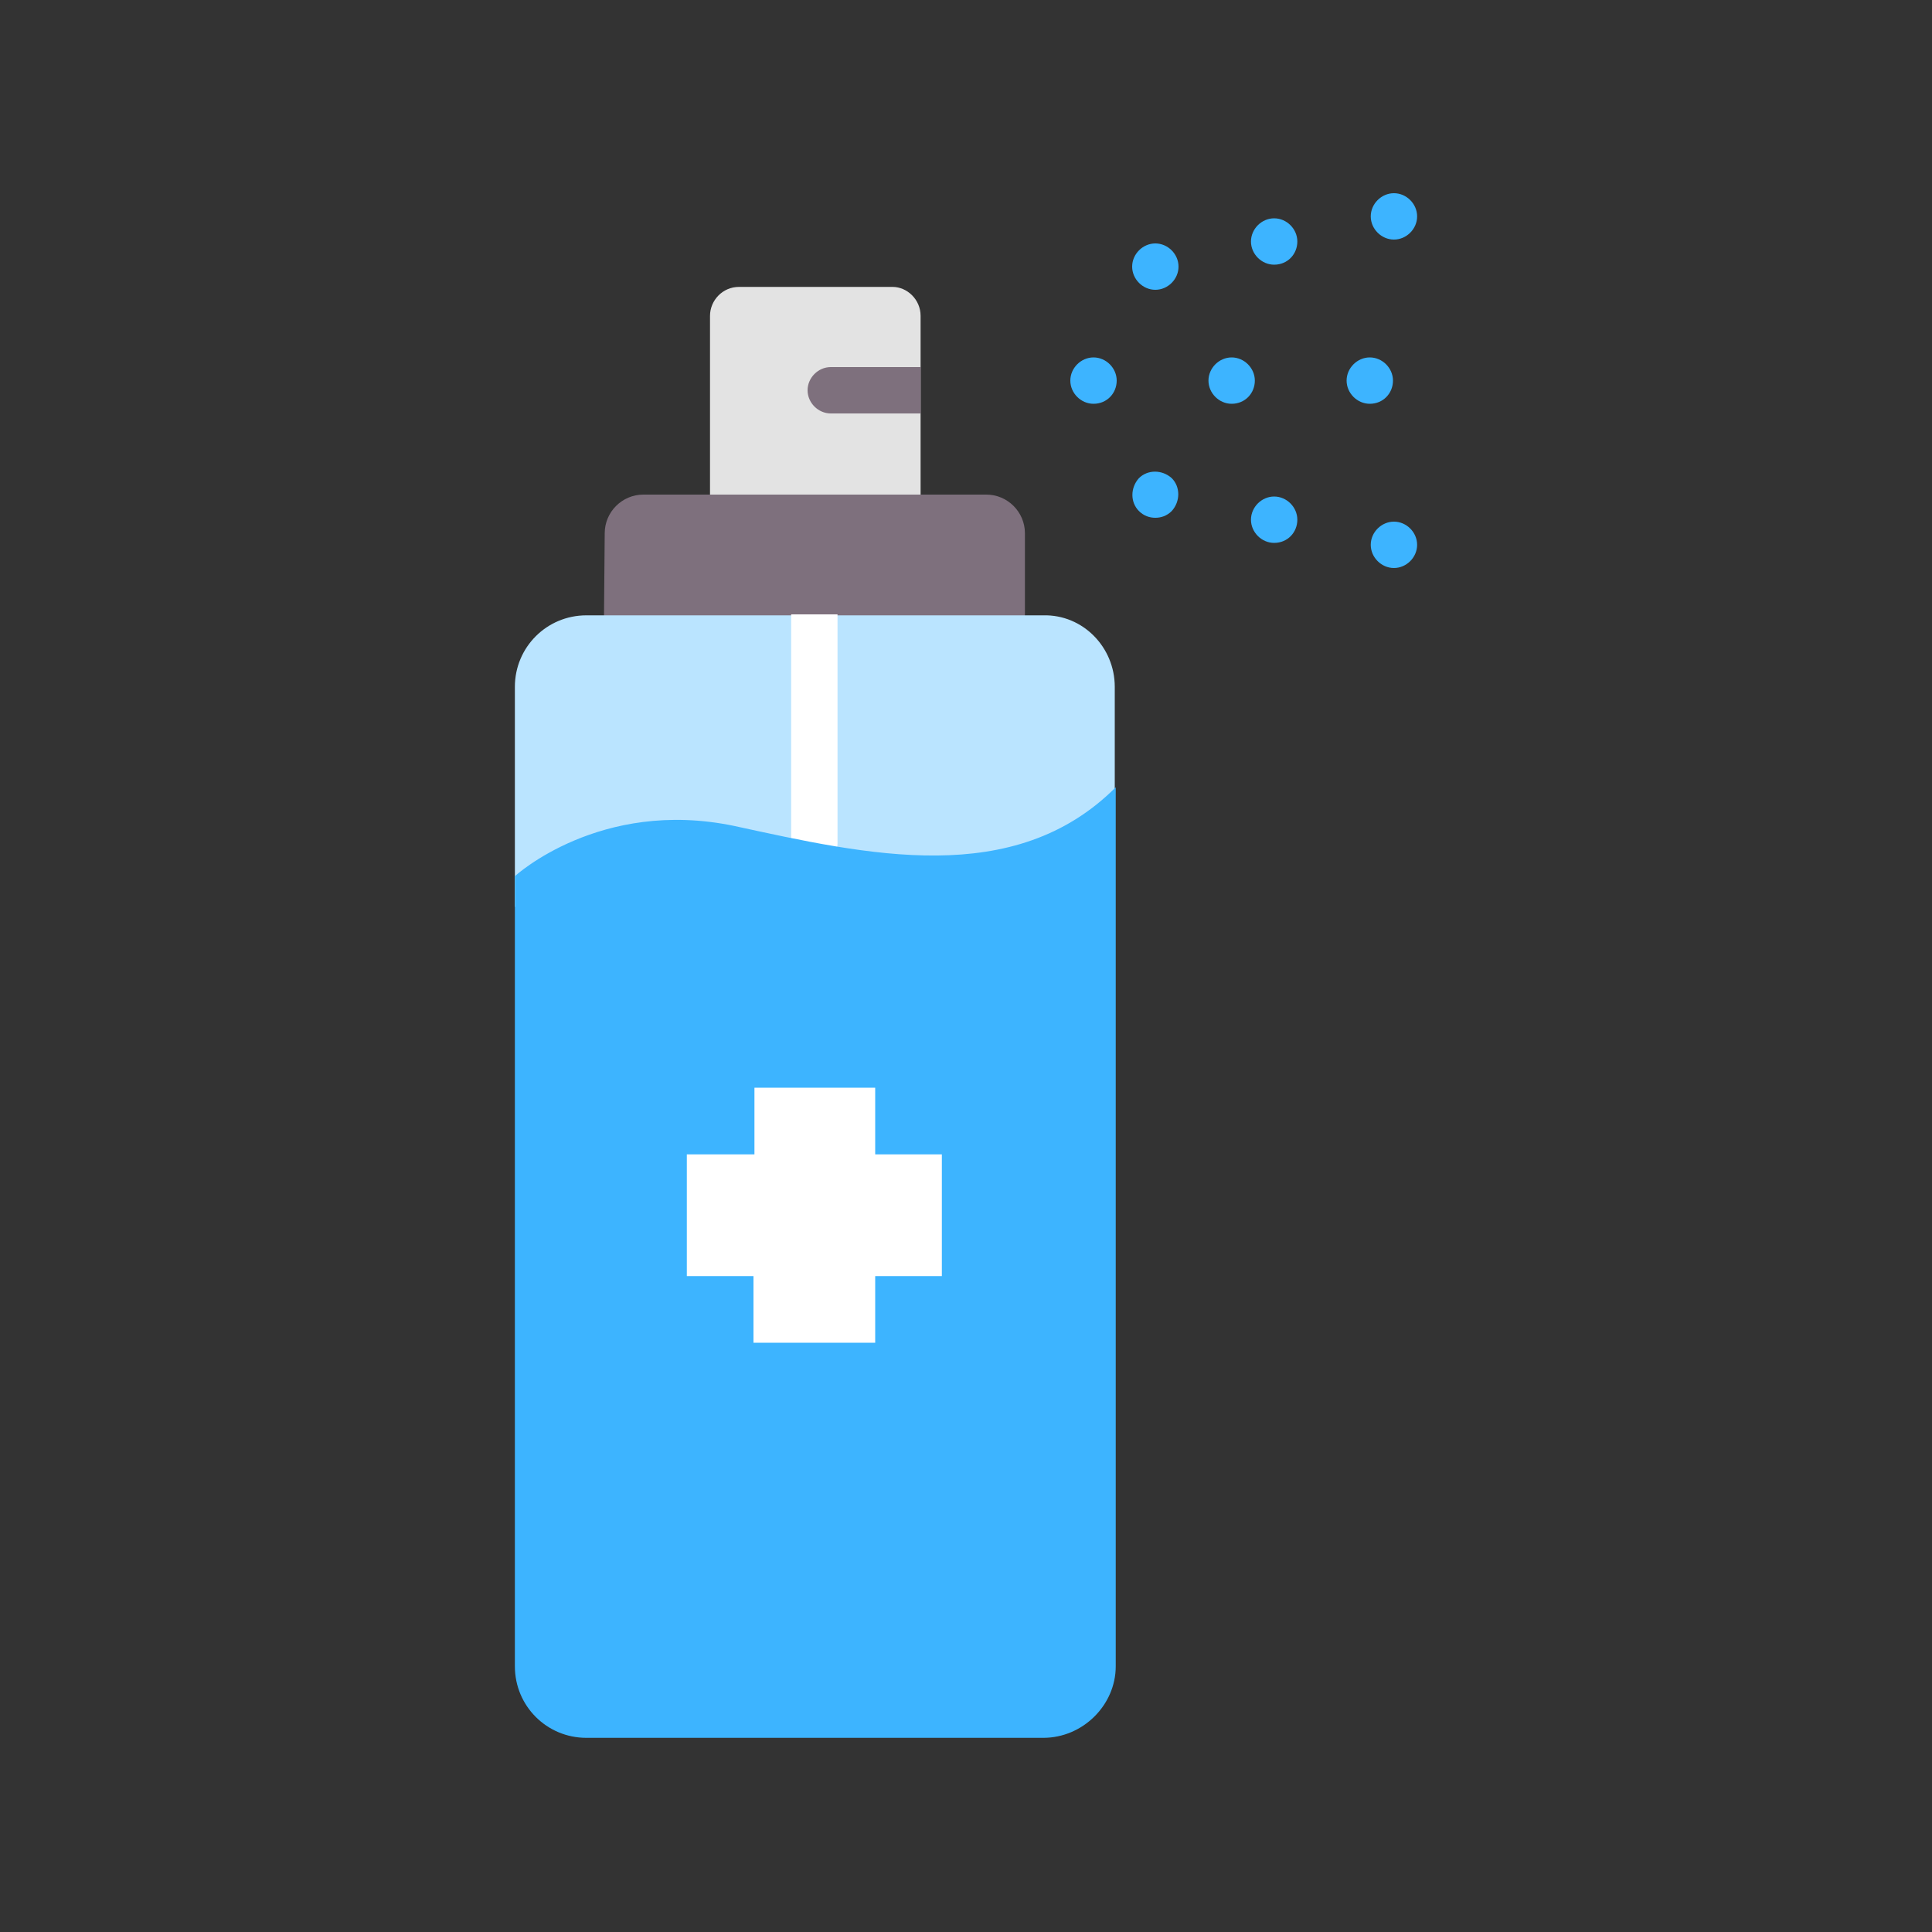 <?xml version="1.0" encoding="utf-8"?>
<!-- Generator: Adobe Illustrator 25.2.3, SVG Export Plug-In . SVG Version: 6.00 Build 0)  -->
<svg version="1.1" id="圖層_1" xmlns="http://www.w3.org/2000/svg" xmlns:xlink="http://www.w3.org/1999/xlink" x="0px" y="0px"
	 viewBox="0 0 200 200" style="enable-background:new 0 0 200 200;" xml:space="preserve">
<rect x="0" y="0" width="200" height="200" fill="#333333" stroke="none"/>
<style type="text/css">
	.st0{fill-rule:evenodd;clip-rule:evenodd;fill:none;}
	.st1{fill-rule:evenodd;clip-rule:evenodd;fill:#E3E3E3;}
	.st2{fill-rule:evenodd;clip-rule:evenodd;fill:#7E707D;}
	.st3{fill-rule:evenodd;clip-rule:evenodd;fill:#BAE4FF;}
	.st4{fill:#FFFFFF;}
	.st5{fill:#7E707D;}
	.st6{fill-rule:evenodd;clip-rule:evenodd;fill:#3DB4FF;}
	.st7{fill:#3DB4FF;}
	.st8{fill-rule:evenodd;clip-rule:evenodd;fill:#FFFFFF;}
</style>
<rect class="st0" width="200" height="200"/>
<g>
	<g>
		<path class="st1" d="M95.3,32.7v21.8H73.5V32.7c0-1.6,1.3-3,3-3h15.9C93.9,29.7,95.3,31,95.3,32.7L95.3,32.7z"/>
	</g>
	<g>
		<path class="st2" d="M62.5,66.8h43.6V55.2c0-2.2-1.8-4-4-4h-6.9H73.5h-6.9c-2.2,0-4,1.8-4,4L62.5,66.8z"/>
	</g>
	<g>
		<path class="st3" d="M115.4,71.1v13.6c-10.5,10.5-25.7,7-39.5,4c-13.8-3-22.6,5.2-22.6,5.2V71.1c0-4.1,3.3-7.4,7.4-7.4H108
			C112.1,63.6,115.4,67,115.4,71.1z"/>
	</g>
	<g>
		<path class="st4" d="M86.7,63.6v23.7c0,1.3-1.1,2.4-2.4,2.4c-1.3,0-2.4-1.1-2.4-2.4V63.6H86.7z"/>
	</g>
	<g>
		<path class="st5" d="M95.3,38v4.8H86c-1.3,0-2.4-1.1-2.4-2.4c0-1.3,1.1-2.4,2.4-2.4L95.3,38L95.3,38z"/>
	</g>
	<g>
		<path class="st6" d="M53.3,90.7v81.8c0,4.1,3.3,7.4,7.4,7.4H108c4.1,0,7.5-3.4,7.5-7.4v-91c-10.5,10.5-25.7,7-39.5,4
			C62.1,82.6,53.3,90.7,53.3,90.7L53.3,90.7z"/>
	</g>
	<g>
		<path class="st7" d="M119.6,53.6c-0.6,0-1.2-0.2-1.7-0.7c-0.9-0.9-0.9-2.4,0-3.4c0.9-0.9,2.4-0.9,3.4,0l0,0c0.9,0.9,0.9,2.4,0,3.4
			C120.8,53.4,120.2,53.6,119.6,53.6z"/>
	</g>
	<g>
		<path class="st7" d="M131.9,27.4c-1.3,0-2.4-1.1-2.4-2.4s1.1-2.4,2.4-2.4h0c1.3,0,2.4,1.1,2.4,2.4S133.3,27.4,131.9,27.4z"/>
	</g>
	<g>
		<path class="st7" d="M144.3,24.8c-1.3,0-2.4-1.1-2.4-2.4c0-1.3,1.1-2.4,2.4-2.4h0c1.3,0,2.4,1.1,2.4,2.4
			C146.7,23.7,145.6,24.8,144.3,24.8z"/>
	</g>
	<g>
		<path class="st7" d="M119.6,30L119.6,30c-1.3,0-2.4-1.1-2.4-2.4c0-1.3,1.1-2.4,2.4-2.4h0c1.3,0,2.4,1.1,2.4,2.4
			C122,28.9,120.9,30,119.6,30z"/>
	</g>
	<g>
		<path class="st7" d="M113.2,41.8c-1.3,0-2.4-1.1-2.4-2.4s1.1-2.4,2.4-2.4c1.3,0,2.4,1.1,2.4,2.4v0
			C115.6,40.7,114.6,41.8,113.2,41.8z"/>
	</g>
	<g>
		<path class="st7" d="M131.9,56.2c-1.3,0-2.4-1.1-2.4-2.4v0c0-1.3,1.1-2.4,2.4-2.4c1.3,0,2.4,1.1,2.4,2.4S133.3,56.2,131.9,56.2z"
			/>
	</g>
	<g>
		<path class="st7" d="M144.3,58.8c-1.3,0-2.4-1.1-2.4-2.4s1.1-2.4,2.4-2.4h0c1.3,0,2.4,1.1,2.4,2.4S145.6,58.8,144.3,58.8z"/>
	</g>
	<g>
		<path class="st7" d="M127.5,41.8c-1.3,0-2.4-1.1-2.4-2.4s1.1-2.4,2.4-2.4c1.3,0,2.4,1.1,2.4,2.4v0
			C129.9,40.7,128.9,41.8,127.5,41.8z"/>
	</g>
	<g>
		<path class="st7" d="M141.8,41.8L141.8,41.8c-1.3,0-2.4-1.1-2.4-2.4s1.1-2.4,2.4-2.4c1.3,0,2.4,1.1,2.4,2.4S143.2,41.8,141.8,41.8
			z"/>
	</g>
	<g>
		<path class="st8" d="M71.1,119.5v12.6c0,0,0,0,0,0h6.9v6.9c0,0,0,0,0,0h12.6c0,0,0,0,0,0v-6.9h6.9c0,0,0,0,0,0v-12.6c0,0,0,0,0,0
			h-6.9v-6.9H78.1v6.9H71.1z"/>
	</g>
</g>
</svg>
